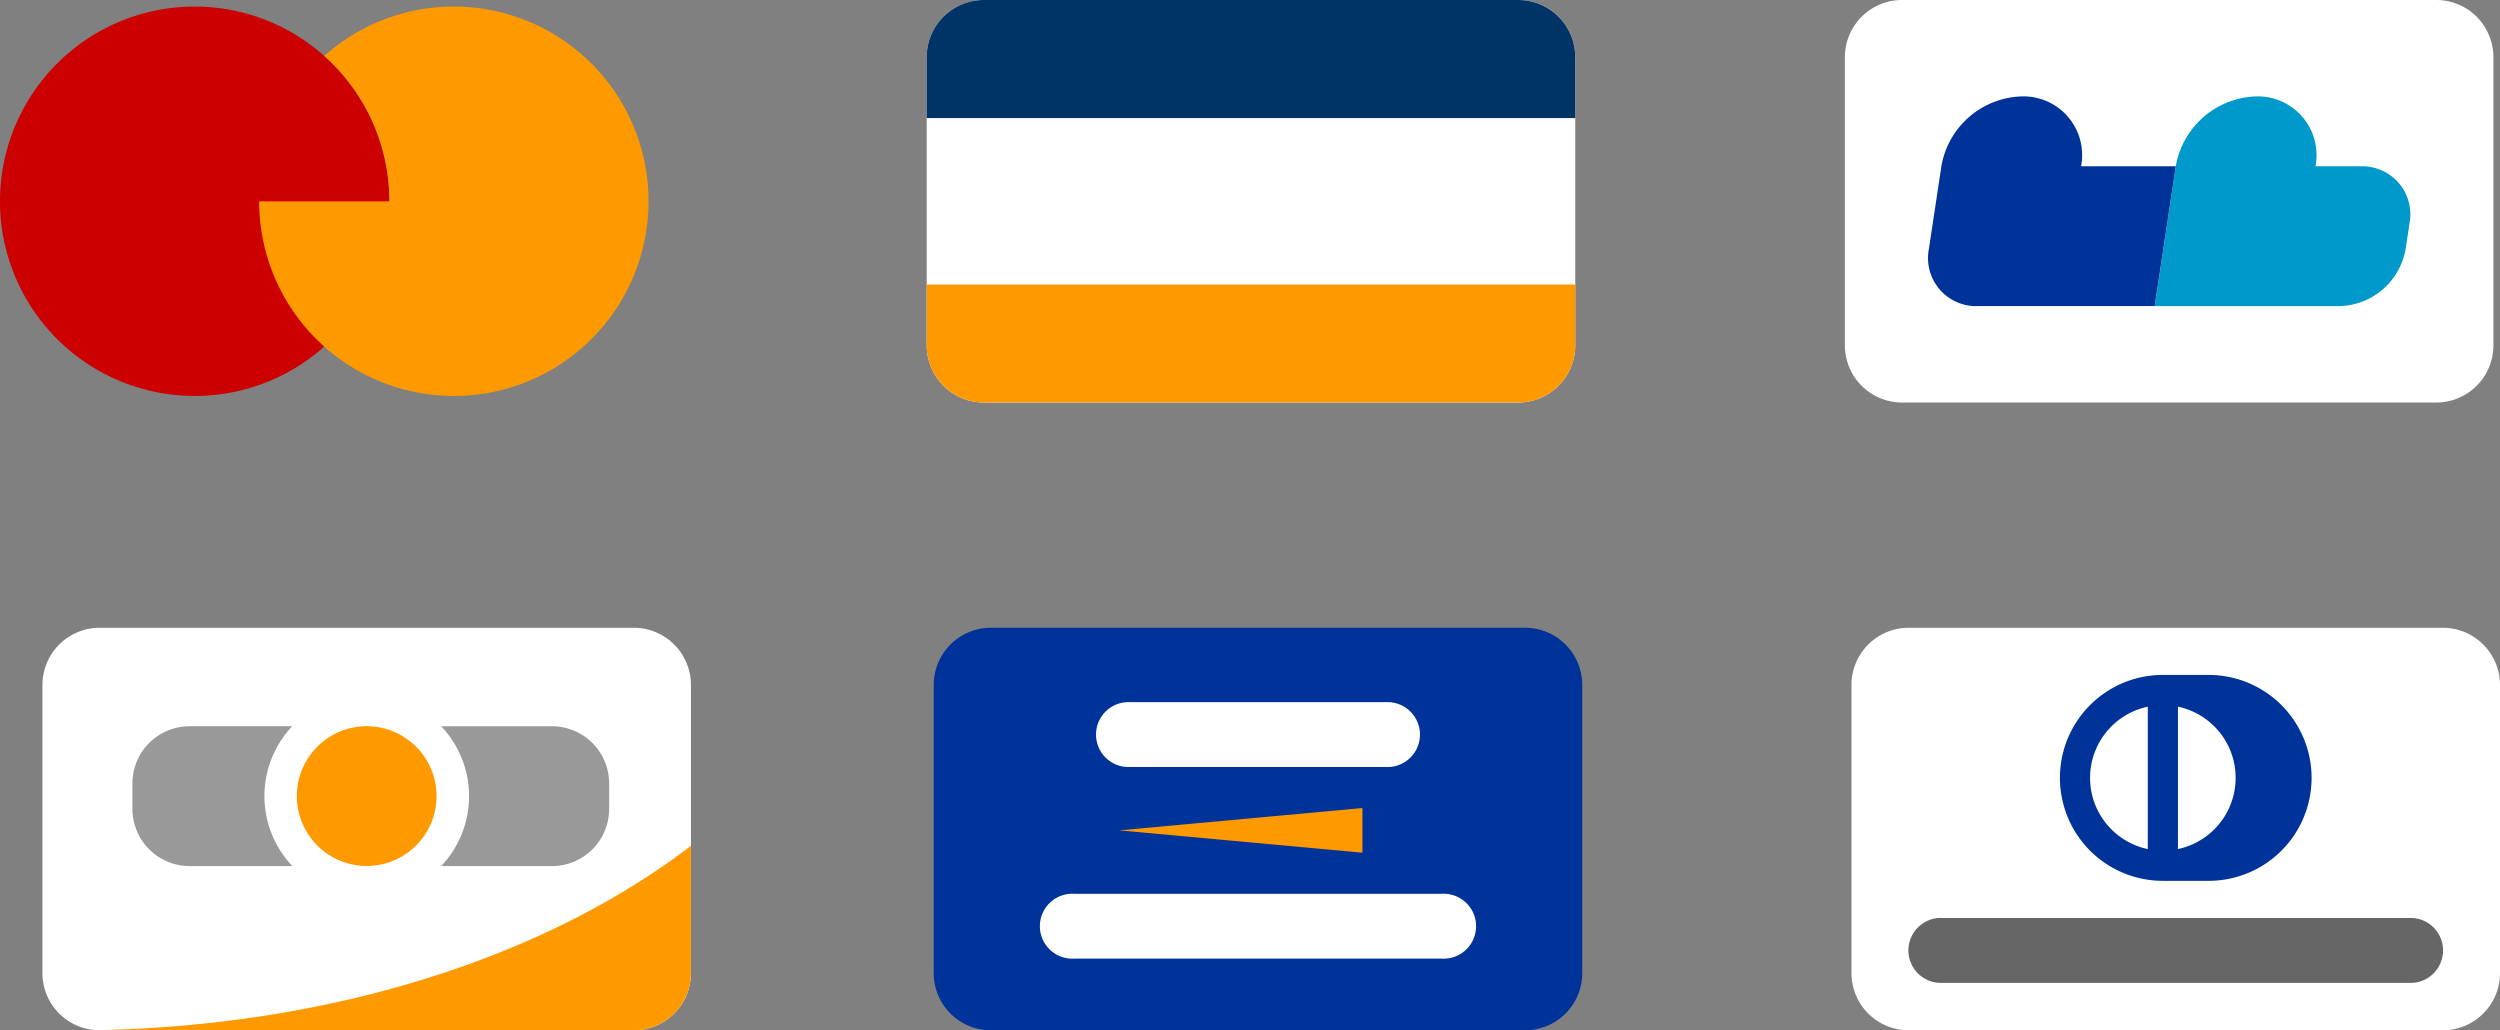 <svg xmlns="http://www.w3.org/2000/svg" xmlns:xlink="http://www.w3.org/1999/xlink" width="109.271" height="45.032" viewBox="0 0 109.271 45.032">
  <rect x="0" y="0" width="109.271" height="45.032" fill="#808080" stroke="none"/>
  <defs>
    <clipPath id="clip-path">
      <rect id="Rectangle_2222" data-name="Rectangle 2222" width="109.271" height="45.032" transform="translate(0 0)" fill="none"/>
    </clipPath>
  </defs>
  <g id="Group_1892" data-name="Group 1892" transform="translate(0 0)" clip-path="url(#clip-path)">
    <path id="Path_2491" data-name="Path 2491" d="M17.02,8.8A8.51,8.51,0,1,1,8.51.287,8.512,8.512,0,0,1,17.02,8.8" fill="#cd0001"/>
    <path id="Path_2492" data-name="Path 2492" d="M19.837.287a8.481,8.481,0,0,0-5.664,2.16A8.491,8.491,0,0,1,17.02,8.8H11.327A8.51,8.51,0,1,0,19.837.287" fill="#f90"/>
    <path id="Path_2493" data-name="Path 2493" d="M66.352,17.594H43.005a2.5,2.5,0,0,1-2.5-2.5V2.5a2.5,2.5,0,0,1,2.5-2.5H66.352a2.5,2.5,0,0,1,2.5,2.5V15.094a2.5,2.5,0,0,1-2.5,2.5" fill="#fff"/>
    <path id="Path_2494" data-name="Path 2494" d="M40.505,5.161V2.5A2.5,2.5,0,0,1,43,0H66.351a2.5,2.5,0,0,1,2.5,2.5v2.66Z" fill="#036"/>
    <path id="Path_2495" data-name="Path 2495" d="M66.352,17.594H43.005a2.5,2.5,0,0,1-2.5-2.5V12.435H68.853v2.659a2.5,2.5,0,0,1-2.5,2.5" fill="#f90"/>
    <path id="Path_2496" data-name="Path 2496" d="M27.7,45.032H4.355a2.5,2.5,0,0,1-2.5-2.5V29.939a2.5,2.5,0,0,1,2.5-2.5H27.7a2.5,2.5,0,0,1,2.5,2.5V42.532a2.5,2.5,0,0,1-2.5,2.5" fill="#fff"/>
    <path id="Path_2497" data-name="Path 2497" d="M27.7,45.032a2.5,2.5,0,0,0,2.5-2.5V36.967C23.9,41.8,14.531,44.873,3.971,45.032Z" fill="#f90"/>
    <path id="Path_2498" data-name="Path 2498" d="M11.558,34.795a4.448,4.448,0,0,1,1.214-3.053H8.288a2.5,2.5,0,0,0-2.5,2.5v1.112a2.5,2.5,0,0,0,2.5,2.5h4.489a4.446,4.446,0,0,1-1.219-3.059" fill="#999"/>
    <path id="Path_2499" data-name="Path 2499" d="M24.12,31.743H19.285a4.447,4.447,0,0,1,0,6.112h4.84a2.5,2.5,0,0,0,2.5-2.5V34.243a2.5,2.5,0,0,0-2.5-2.5" fill="#999"/>
    <path id="Path_2500" data-name="Path 2500" d="M19.082,34.795a3.054,3.054,0,1,1-3.054-3.053,3.054,3.054,0,0,1,3.054,3.053" fill="#f90"/>
    <path id="Path_2501" data-name="Path 2501" d="M66.658,45.032H43.311a2.5,2.5,0,0,1-2.5-2.5V29.938a2.5,2.5,0,0,1,2.5-2.5H66.658a2.5,2.5,0,0,1,2.5,2.5V42.532a2.5,2.5,0,0,1-2.5,2.5" fill="#039"/>
    <path id="Path_2502" data-name="Path 2502" d="M59.55,37.271l-10.63-.977,10.63-.977Z" fill="#f90"/>
    <path id="Path_2503" data-name="Path 2503" d="M49.4,33.524a1.419,1.419,0,1,1,0-2.834H60.57a1.419,1.419,0,1,1,0,2.834Z" fill="#fff"/>
    <path id="Path_2504" data-name="Path 2504" d="M46.946,41.9a1.419,1.419,0,1,1,0-2.834H63.023a1.419,1.419,0,1,1,0,2.834Z" fill="#fff"/>
    <path id="Path_2505" data-name="Path 2505" d="M106.771,45.032H83.425a2.5,2.5,0,0,1-2.5-2.5V29.939a2.5,2.5,0,0,1,2.5-2.5h23.346a2.5,2.5,0,0,1,2.5,2.5V42.532a2.5,2.5,0,0,1-2.5,2.5" fill="#fff"/>
    <path id="Path_2506" data-name="Path 2506" d="M105.287,40.123H84.908a1.42,1.42,0,1,0,0,2.836h20.379a1.42,1.42,0,1,0,0-2.836" fill="#666"/>
    <path id="Path_2507" data-name="Path 2507" d="M96.536,29.5h-2a4.5,4.5,0,1,0,0,9h2a4.5,4.5,0,1,0,0-9m-2.66,7.612a3.181,3.181,0,0,1,0-6.224Zm1.318,0V30.887a3.181,3.181,0,0,1,0,6.224" fill="#039"/>
    <path id="Path_2508" data-name="Path 2508" d="M106.483,17.594H83.137a2.5,2.5,0,0,1-2.5-2.5V2.5a2.5,2.5,0,0,1,2.5-2.5h23.346a2.5,2.5,0,0,1,2.5,2.5V15.094a2.5,2.5,0,0,1-2.5,2.5" fill="#fff"/>
    <path id="Path_2509" data-name="Path 2509" d="M103.186,7.268h-1.981a2.565,2.565,0,0,0-2.6-3.054A3.679,3.679,0,0,0,95.1,7.268l-.919,6.112h8.089a3.012,3.012,0,0,0,2.876-2.5l.168-1.111a2.1,2.1,0,0,0-2.125-2.5" fill="#09c"/>
    <path id="Path_2510" data-name="Path 2510" d="M95.1,7.268H90.96a2.564,2.564,0,0,0-2.594-3.054,3.677,3.677,0,0,0-3.512,3.054l-.545,3.611a2.1,2.1,0,0,0,2.125,2.5h7.744Z" fill="#039"/>
  </g>
</svg>
